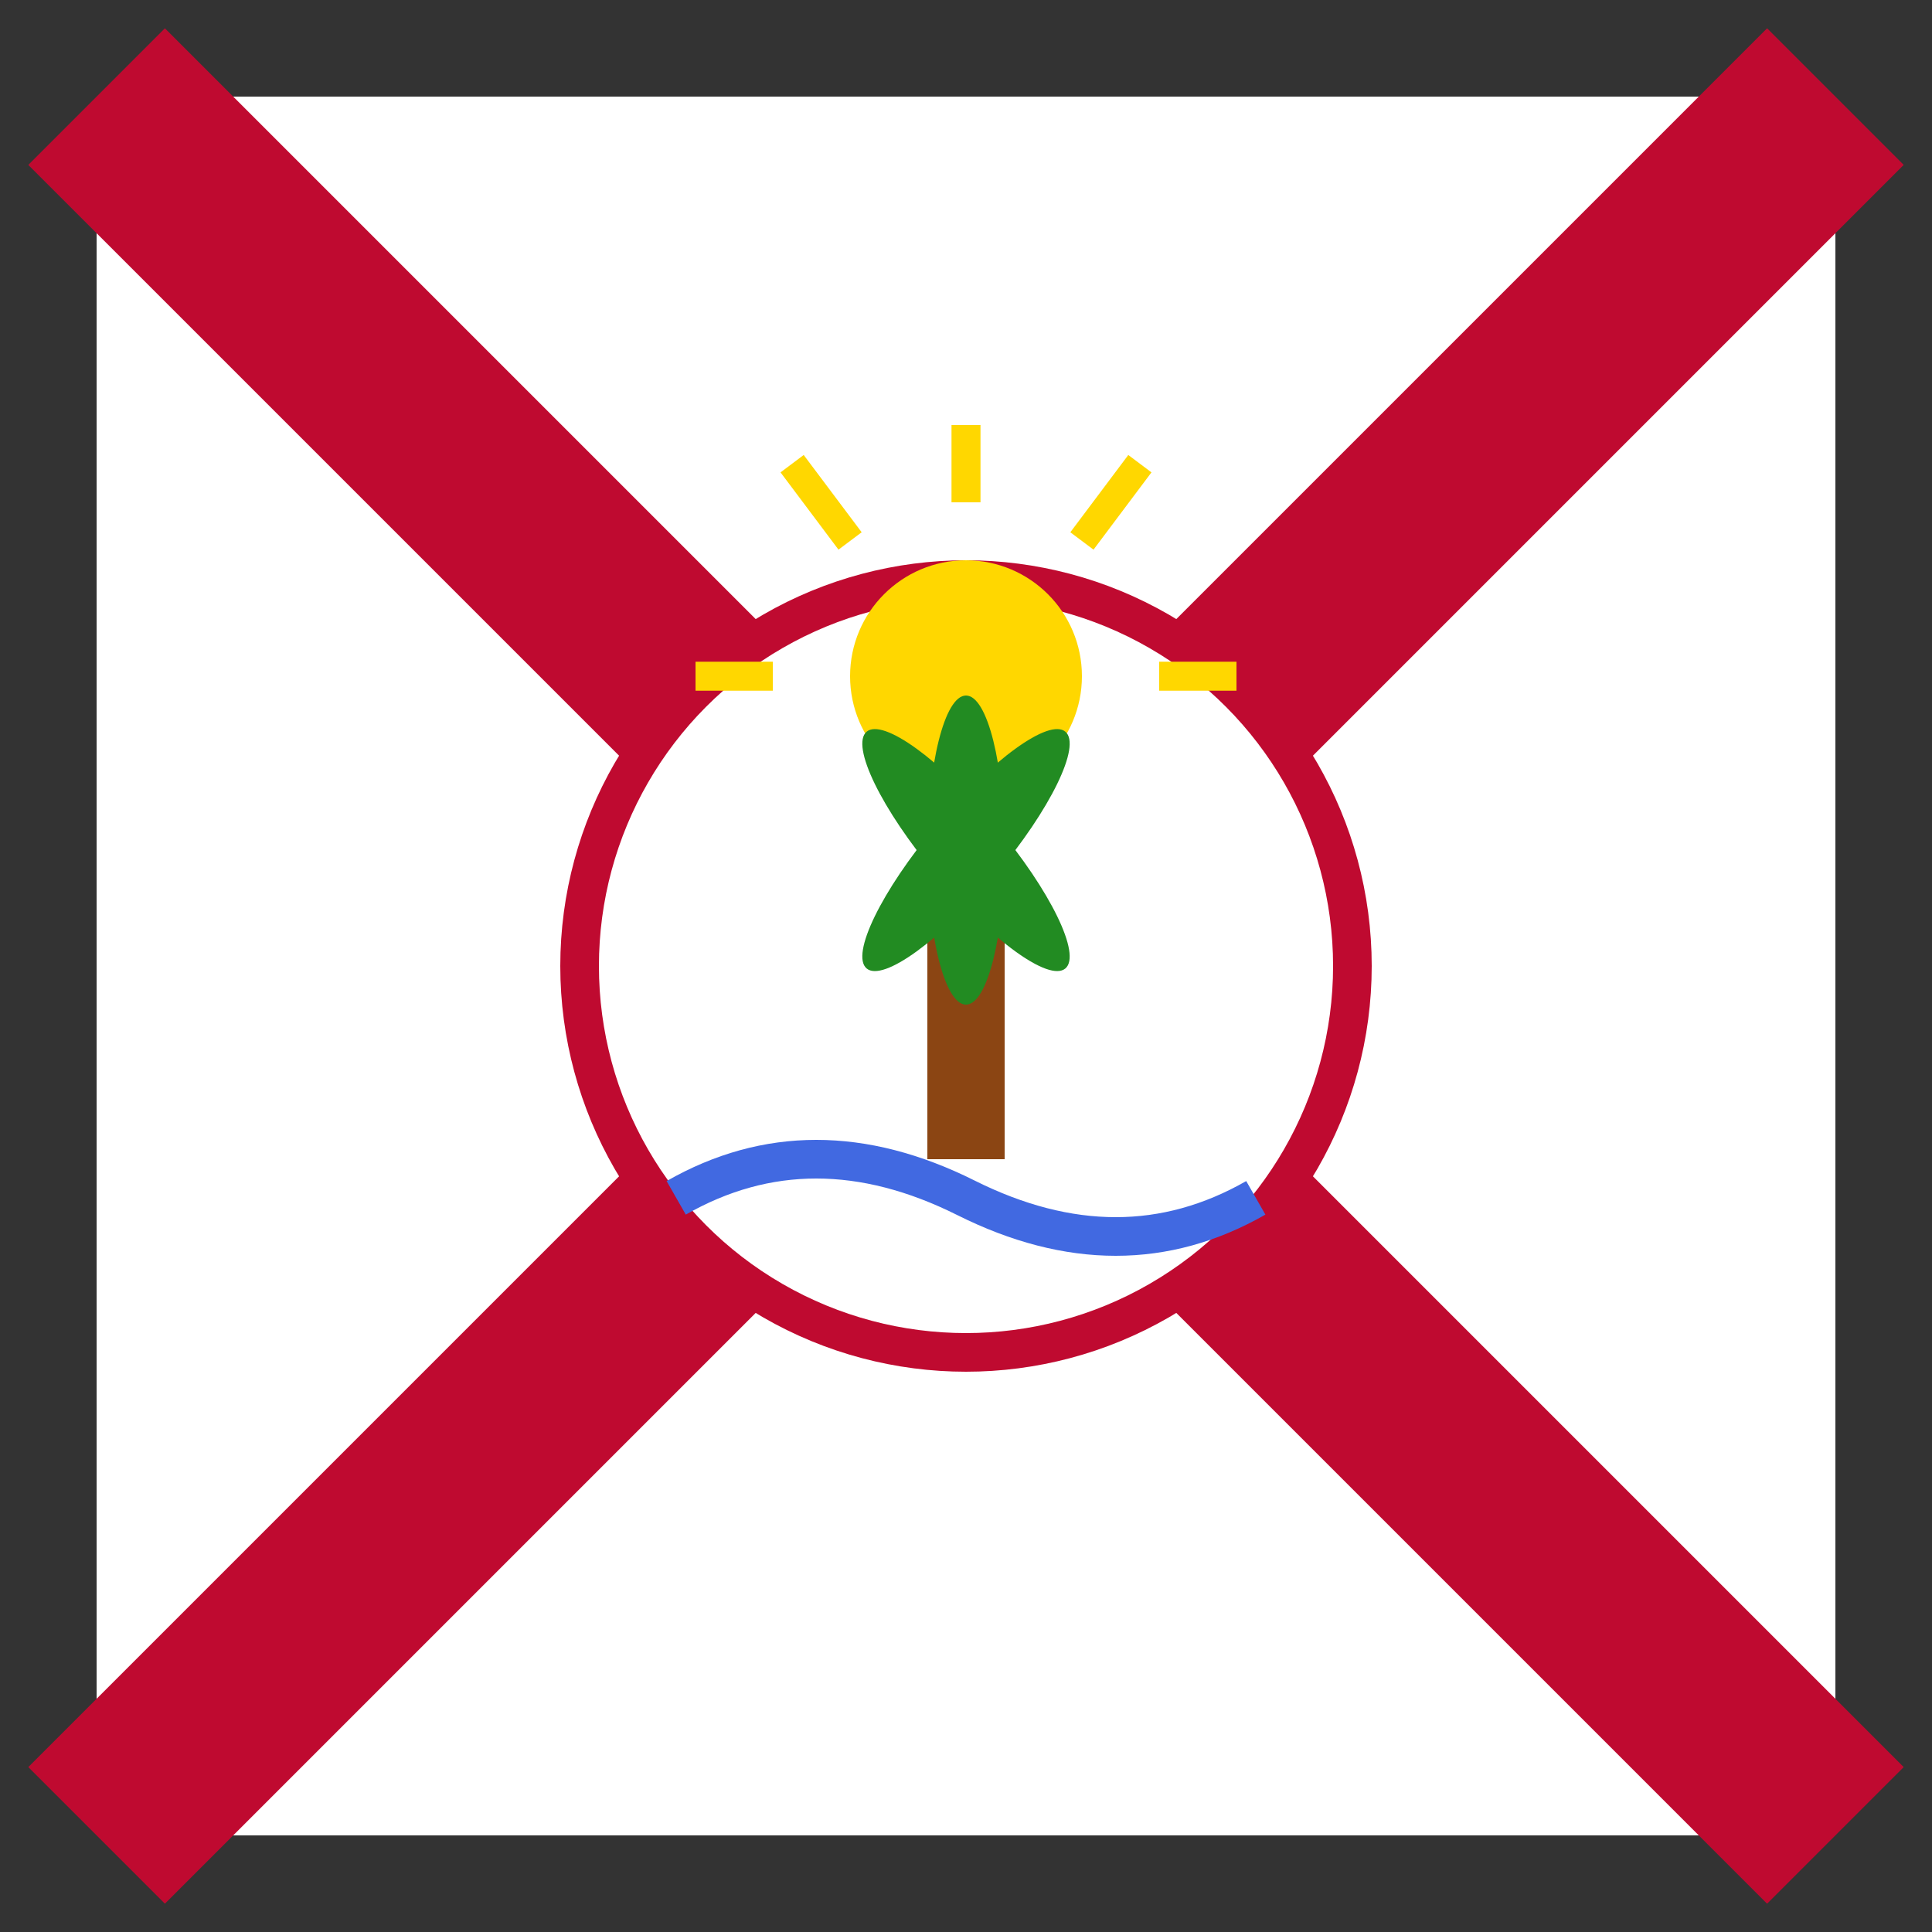 <svg xmlns="http://www.w3.org/2000/svg" viewBox="0 0 100 100">
  <rect x="0" y="0" width="100" height="100" fill="#333333" stroke="none"/>
  <rect x="5" y="5" width="90" height="90" rx="4" fill="#fff"/>
  <!-- Red saltire (X cross) -->
  <path d="M5,5 L95,95 M95,5 L5,95" stroke="#bf0a30" stroke-width="10"/>
  <!-- State seal in center -->
  <circle cx="50" cy="50" r="20" fill="#fff" stroke="#bf0a30" stroke-width="2"/>
  <!-- Simplified seal elements - sun, palm tree, water -->
  <circle cx="50" cy="35" r="6" fill="#ffd700"/>
  <!-- Sun rays -->
  <g stroke="#ffd700" stroke-width="1.5">
    <line x1="50" y1="26" x2="50" y2="22"/>
    <line x1="56" y1="28" x2="59" y2="24"/>
    <line x1="60" y1="35" x2="64" y2="35"/>
    <line x1="44" y1="28" x2="41" y2="24"/>
    <line x1="40" y1="35" x2="36" y2="35"/>
  </g>
  <!-- Palm tree -->
  <rect x="48" y="45" width="4" height="15" fill="#8b4513"/>
  <ellipse cx="50" cy="44" rx="2" ry="8" fill="#228b22"/>
  <ellipse cx="50" cy="44" rx="2" ry="8" fill="#228b22" transform="rotate(40 50 44)"/>
  <ellipse cx="50" cy="44" rx="2" ry="8" fill="#228b22" transform="rotate(-40 50 44)"/>
  <!-- Water -->
  <path d="M35,62 Q42,58 50,62 Q58,66 65,62" stroke="#4169e1" stroke-width="2" fill="none"/>
</svg>
